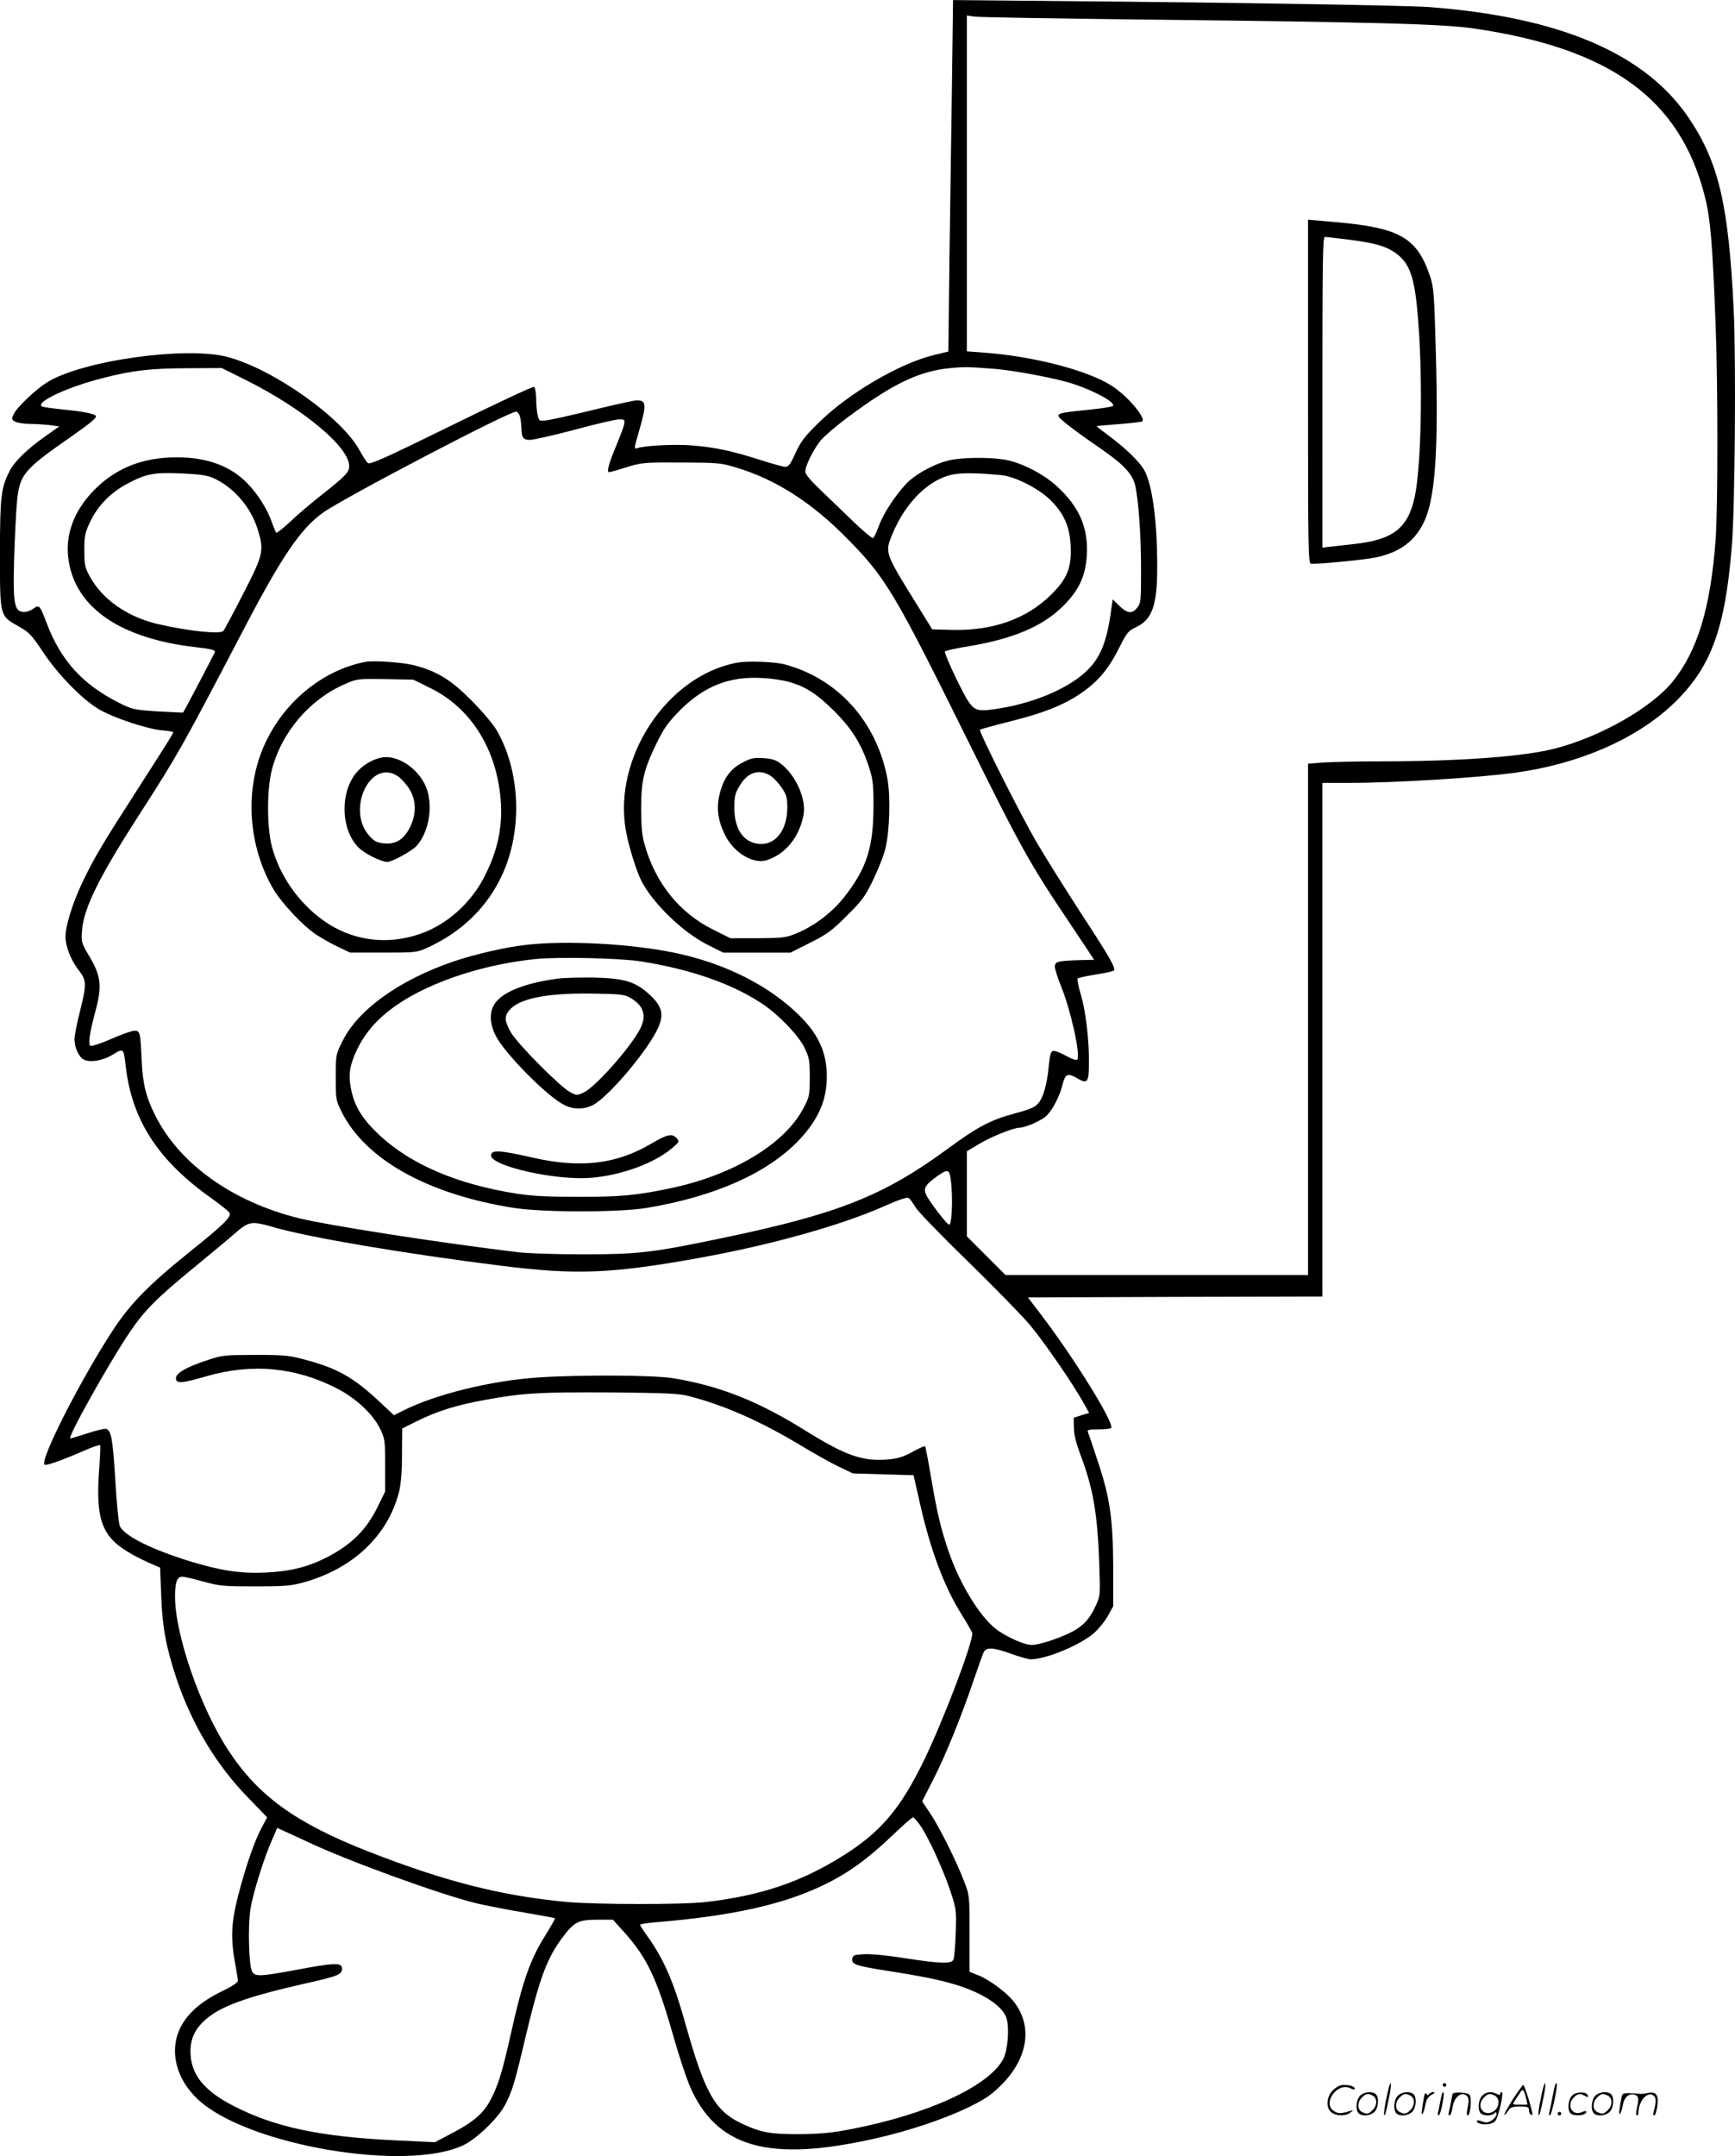 <svg version="1.0" xmlns="http://www.w3.org/2000/svg"
  viewBox="0 0 966.278 1200.513"
 preserveAspectRatio="xMidYMid meet">
<g transform="translate(-0.515,1200.935) scale(0.1,-0.1)"
fill="#000000" stroke="none">
<path d="M5307 11547 c-4 -254 -10 -694 -14 -978 l-6 -517 -86 -21 c-191 -48
-473 -214 -636 -375 -78 -76 -99 -104 -129 -168 -28 -63 -39 -78 -57 -78 -12
0 -77 18 -145 40 -150 48 -248 69 -374 79 -87 8 -257 0 -302 -14 -23 -8 -22
-5 2 80 48 163 46 185 -9 185 -15 0 -127 -25 -250 -55 -122 -30 -239 -56 -259
-57 -35 -3 -36 -2 -44 37 -4 22 -7 63 -7 92 -1 28 -6 55 -11 58 -6 4 -213 -93
-461 -215 -364 -179 -453 -219 -465 -209 -8 6 -28 38 -46 70 -95 180 -479 452
-733 520 -232 63 -817 -20 -1010 -142 -61 -39 -163 -135 -182 -173 -14 -27
-14 -31 3 -43 10 -7 46 -13 83 -14 36 0 89 -4 116 -7 l50 -7 -80 -57 c-96 -67
-170 -139 -196 -191 -48 -92 -54 -144 -54 -462 0 -352 -2 -344 105 -404 58
-33 71 -47 134 -141 82 -125 223 -269 314 -321 81 -47 264 -108 347 -116 36
-3 65 -8 65 -11 0 -7 -32 -58 -195 -312 -199 -309 -245 -386 -310 -522 -54
-113 -95 -243 -95 -303 0 -54 28 -128 70 -183 49 -64 49 -78 10 -236 -17 -66
-30 -135 -30 -153 0 -46 24 -99 51 -113 35 -19 108 -7 164 28 58 36 59 35 70
-64 35 -302 180 -526 478 -737 52 -37 98 -74 101 -82 9 -23 -36 -67 -217 -212
-228 -183 -334 -290 -428 -433 -178 -270 -413 -729 -386 -756 7 -8 95 23 224
79 45 20 84 33 86 29 2 -4 0 -61 -5 -127 -18 -238 4 -339 92 -418 42 -38 122
-84 216 -123 l31 -13 6 -158 c7 -179 27 -285 86 -463 84 -249 220 -478 395
-657 l109 -113 -31 -58 c-40 -76 -86 -208 -129 -372 -40 -154 -44 -240 -19
-380 9 -47 16 -92 16 -100 0 -10 -35 -33 -92 -60 -118 -58 -195 -127 -233
-211 -57 -127 -16 -280 104 -391 275 -255 1165 -406 1480 -252 74 37 191 150
228 221 41 78 54 120 117 388 78 326 119 436 210 554 60 79 84 91 188 91 l87
0 63 -70 c126 -140 182 -258 271 -570 30 -107 72 -233 91 -280 148 -349 440
-433 1036 -298 187 42 384 108 520 174 94 46 127 69 182 124 153 153 177 336
62 473 -39 46 -131 114 -189 137 l-50 20 0 213 c0 209 0 213 -29 287 -42 112
-139 306 -190 382 l-45 67 63 124 c67 131 157 352 226 557 24 69 47 135 53
148 14 31 55 29 155 -8 46 -16 94 -30 108 -30 85 0 278 80 354 148 25 22 59
64 75 93 l30 54 0 215 c-1 270 -18 390 -85 590 -26 80 -51 153 -55 163 -6 15
0 17 58 17 36 0 68 4 71 8 17 28 -204 386 -390 630 l-74 97 820 3 820 2 0
1430 0 1430 148 0 c254 0 712 28 921 56 357 48 678 187 885 384 209 199 289
415 326 875 18 213 24 1029 11 1313 -28 586 -82 821 -246 1068 -242 364 -718
568 -1450 624 -128 9 -1055 25 -2111 34 l-541 5 -6 -462z m1113 353 c1247 -14
1616 -24 1792 -49 763 -111 1151 -392 1288 -936 31 -121 43 -263 60 -715 13
-336 13 -1018 0 -1195 -28 -381 -101 -620 -240 -792 -118 -145 -404 -308 -656
-372 -176 -45 -530 -71 -970 -71 -121 0 -262 -3 -312 -6 l-92 -7 0 -1423 0
-1424 -842 0 -843 0 -107 107 -108 108 0 237 0 237 69 41 c68 41 189 89 223
90 34 0 127 41 153 68 33 33 70 105 86 165 16 67 29 74 82 43 59 -35 67 -25
67 91 0 133 -19 285 -46 377 -13 44 -21 83 -17 87 5 4 50 14 101 22 52 8 96
18 100 22 13 12 -20 71 -181 317 -90 139 -201 316 -246 393 -91 155 -326 623
-318 631 3 3 74 23 159 44 215 54 331 102 439 185 75 59 124 121 178 229 42
83 50 93 93 113 91 44 118 121 118 338 0 259 -28 460 -74 540 -29 48 -106 122
-198 190 -37 27 -66 50 -65 51 2 2 58 7 125 12 67 5 125 12 129 15 20 21 -84
143 -170 198 -133 86 -436 165 -714 185 l-93 7 0 935 0 935 43 -6 c23 -4 467
-11 987 -17z m-870 -1945 c99 -9 272 -40 387 -70 126 -33 287 -115 266 -136
-4 -4 -55 -13 -113 -19 -170 -17 -190 -21 -190 -36 0 -14 79 -75 240 -186 128
-89 175 -140 189 -209 19 -95 31 -279 31 -465 0 -168 -1 -183 -21 -208 -28
-36 -56 -33 -100 10 l-37 36 -7 -48 c-24 -190 -62 -282 -147 -359 -107 -97
-302 -176 -501 -204 -121 -17 -125 -14 -212 161 -41 84 -71 156 -67 160 5 5
64 18 133 29 246 41 409 110 521 220 91 89 128 167 136 285 9 153 -41 271
-167 386 -72 67 -197 131 -285 147 -87 16 -252 14 -320 -4 -89 -23 -191 -81
-241 -137 -64 -72 -121 -161 -146 -229 -12 -33 -26 -62 -31 -65 -5 -4 -53 36
-106 87 -53 51 -136 131 -184 177 -58 55 -88 91 -88 105 0 33 46 125 86 174
19 23 85 80 147 126 253 189 399 260 577 277 74 7 100 7 250 -5z m-4171 -64
c318 -160 571 -371 571 -477 0 -35 -20 -55 -163 -168 -53 -42 -129 -106 -167
-143 -39 -36 -73 -63 -77 -60 -3 4 -13 29 -23 56 -25 74 -79 160 -140 222 -94
95 -224 142 -390 142 -186 0 -335 -58 -454 -176 -121 -120 -172 -260 -148
-404 43 -261 291 -429 705 -477 87 -10 111 -16 109 -27 -3 -10 -166 -321 -177
-337 -1 -1 -64 2 -141 6 -133 9 -142 11 -214 47 -204 102 -327 237 -405 445
-39 102 -41 104 -76 79 -17 -12 -40 -19 -56 -17 -49 5 -56 50 -49 303 4 121
11 262 16 313 14 147 37 176 290 352 112 78 150 109 150 121 0 13 -67 27 -183
38 -60 6 -113 14 -118 17 -39 24 143 109 342 159 164 42 261 53 467 54 l192 1
139 -69z m1522 -201 c4 -14 7 -42 8 -62 2 -57 9 -68 48 -68 19 0 130 25 247
56 116 32 227 57 246 58 32 1 35 -1 32 -24 -2 -14 -22 -67 -43 -118 -42 -99
-57 -152 -42 -152 5 0 49 12 98 28 87 26 97 27 305 26 203 -1 220 -2 305 -28
221 -66 423 -196 621 -398 212 -216 260 -296 660 -1103 301 -609 353 -703 573
-1030 l140 -210 -87 -2 c-116 -4 -132 -8 -132 -36 0 -13 15 -61 34 -108 55
-135 109 -380 91 -409 -4 -7 -29 2 -64 21 -32 18 -65 30 -73 26 -11 -4 -17
-28 -22 -84 -9 -99 -30 -175 -59 -208 -17 -20 -48 -34 -132 -56 -136 -37 -205
-74 -370 -195 -358 -263 -612 -364 -1255 -498 -393 -82 -470 -91 -775 -91
-159 0 -313 5 -375 13 -445 54 -1046 148 -1210 188 -369 91 -666 303 -800 572
-53 105 -70 176 -76 312 -7 152 -9 160 -40 160 -14 0 -72 -20 -130 -46 -57
-25 -109 -42 -115 -38 -14 8 -5 72 28 194 37 139 31 192 -31 299 -48 81 -49
84 -44 149 9 125 96 300 323 652 212 329 238 376 580 1030 209 400 315 556
438 644 114 82 1045 569 1077 563 8 -1 17 -13 21 -27z m-1711 -341 c114 -50
211 -161 250 -286 37 -120 33 -140 -81 -361 -55 -108 -105 -201 -110 -206 -17
-19 -191 -1 -354 36 -177 39 -318 137 -390 268 -27 50 -30 64 -30 145 0 81 3
97 32 158 44 93 116 166 215 217 100 52 142 60 298 53 92 -4 137 -10 170 -24z
m4390 15 c76 -7 208 -73 274 -138 76 -74 109 -148 114 -255 6 -122 -19 -184
-107 -271 -138 -138 -330 -205 -560 -198 l-104 3 -99 160 c-164 265 -165 268
-124 368 77 187 216 319 355 337 54 7 133 5 251 -6z m-286 -3891 c19 -67 17
-283 -3 -283 -10 0 -89 101 -120 152 -27 46 -20 64 47 113 53 39 68 43 76 18z
m-190 -186 c13 -23 144 -158 290 -300 146 -142 302 -302 347 -355 80 -96 238
-325 298 -433 l32 -57 -43 -13 -43 -14 1 -55 c0 -38 12 -85 36 -150 71 -186
95 -327 105 -601 6 -183 6 -186 -19 -240 -33 -72 -66 -109 -127 -143 -69 -37
-187 -76 -230 -76 -42 0 -147 47 -203 92 -87 69 -196 246 -257 421 -44 126
-67 222 -100 417 -16 95 -31 174 -34 176 -2 3 -34 -11 -70 -31 -51 -28 -81
-37 -135 -42 -145 -12 -236 20 -472 167 -258 160 -470 243 -725 285 -109 18
-525 20 -757 4 -261 -18 -570 -94 -749 -185 l-50 -25 -83 78 c-145 135 -234
185 -422 234 -78 21 -112 24 -269 24 -176 -1 -182 -1 -276 -33 -110 -37 -164
-69 -164 -97 0 -31 32 -29 166 10 256 75 502 52 733 -68 103 -53 196 -140 236
-219 29 -60 30 -65 30 -208 l0 -146 -39 -80 c-63 -130 -144 -212 -281 -284
-110 -56 -204 -80 -345 -87 -141 -6 -243 9 -416 61 -216 66 -370 142 -396 197
-7 15 -18 125 -26 261 -14 227 -22 270 -50 281 -7 3 -54 -8 -103 -24 -49 -16
-92 -29 -97 -29 -20 0 215 420 331 592 82 121 153 192 357 359 83 68 183 151
223 186 85 74 95 75 225 38 192 -56 737 -148 1267 -214 415 -52 612 -44 1105
45 393 71 787 181 1027 288 86 38 127 51 135 44 7 -5 23 -28 37 -51z m-1264
-1051 c200 -51 407 -143 633 -280 70 -42 162 -94 205 -114 l77 -37 169 -5 169
-5 33 -145 c60 -270 138 -478 237 -634 31 -50 57 -95 57 -102 0 -62 -161 -484
-270 -709 -132 -271 -243 -400 -455 -532 -231 -144 -454 -219 -755 -254 -132
-16 -613 -15 -780 0 -363 34 -677 114 -1104 281 -403 158 -611 308 -777 560
-157 237 -299 646 -299 860 0 79 11 110 40 110 11 0 64 -12 117 -27 91 -25
113 -27 288 -27 165 0 201 3 270 22 275 76 469 259 532 502 11 45 17 109 17
210 l1 145 82 41 c110 55 221 90 383 119 208 38 296 43 695 41 307 -3 381 -6
435 -20z m1291 -2392 c46 -67 124 -238 166 -361 35 -106 35 -109 31 -238 -3
-71 -8 -138 -13 -147 -10 -25 -69 -23 -266 7 -90 15 -192 25 -228 23 -59 -3
-66 -5 -69 -25 -5 -32 19 -40 198 -68 191 -30 280 -48 375 -76 152 -46 263
-118 285 -185 18 -54 8 -180 -17 -229 -80 -152 -420 -309 -852 -392 -104 -20
-170 -26 -281 -27 -164 -1 -218 9 -326 60 -146 69 -203 169 -309 546 -70 249
-122 367 -219 503 -20 27 -36 53 -36 57 0 3 35 9 78 13 431 35 720 99 948 210
132 64 242 143 381 276 57 55 108 99 113 99 5 0 23 -21 41 -46z m-3416 -89
c223 -106 737 -293 945 -344 47 -11 163 -34 259 -50 95 -16 175 -31 177 -33 2
-2 -25 -49 -59 -104 -78 -125 -122 -249 -182 -519 -52 -233 -75 -308 -118
-388 -39 -75 -93 -122 -213 -185 l-97 -51 -211 10 c-426 20 -678 73 -908 191
-168 86 -241 177 -242 303 0 72 24 125 83 178 83 75 234 129 557 202 180 40
204 50 204 82 0 36 -36 35 -264 -8 -195 -36 -221 -36 -237 -7 -18 33 -24 255
-9 346 13 87 77 291 121 388 l28 65 33 -15 c18 -8 78 -35 133 -61z M7290 9828
c0 -906 1 -958 18 -958 72 0 301 23 362 36 127 27 209 86 261 187 67 129 86
394 71 947 -9 334 -12 371 -32 430 -73 217 -169 272 -532 303 l-148 13 0 -958z
m227 847 c148 -19 208 -37 260 -74 90 -65 114 -151 133 -475 18 -321 7 -725
-25 -879 -37 -178 -119 -243 -339 -267 -50 -6 -110 -12 -133 -15 l-43 -5 0
865 c0 749 2 865 14 865 8 0 68 -7 133 -15z M2040 8324 c-238 -46 -454 -223
-561 -460 -114 -250 -93 -568 52 -811 46 -75 159 -196 231 -245 33 -22 89 -54
126 -71 l67 -32 185 0 c175 0 188 1 240 25 196 87 344 232 426 417 111 250 96
573 -37 800 -19 32 -81 105 -139 163 -113 114 -190 161 -315 194 -61 17 -230
29 -275 20z m364 -147 c214 -106 354 -318 386 -585 20 -164 -7 -310 -88 -466
-75 -146 -208 -265 -355 -316 -187 -66 -383 -39 -541 74 -139 99 -245 252
-287 413 -28 109 -28 316 0 425 54 210 211 394 409 479 66 29 70 29 223 27
l156 -3 97 -48z M2125 7790 c-44 -10 -89 -35 -122 -69 -105 -104 -105 -326 -2
-430 36 -36 127 -81 162 -81 25 0 133 59 159 86 67 71 94 204 64 308 -34 116
-164 209 -261 186z m96 -103 c18 -12 47 -44 64 -71 39 -63 40 -139 4 -212 -34
-68 -79 -97 -143 -91 -41 4 -55 11 -82 40 -134 145 4 437 157 334z M4113 8320
c-391 -71 -695 -528 -622 -936 15 -85 57 -221 86 -279 64 -126 233 -289 372
-358 l84 -42 188 0 187 0 109 55 c94 47 120 66 204 150 86 85 102 107 147 200
28 58 58 134 67 170 25 96 31 296 12 395 -60 317 -276 556 -572 635 -58 15
-202 20 -262 10z m276 -105 c97 -25 162 -66 257 -160 103 -101 158 -190 199
-318 22 -67 25 -97 25 -212 0 -234 -38 -352 -164 -512 -70 -88 -171 -164 -273
-204 -51 -21 -76 -23 -209 -24 l-151 0 -94 47 c-191 94 -325 262 -385 479 -13
46 -18 100 -18 194 0 157 14 217 85 364 43 87 63 116 132 186 134 134 275 190
457 179 47 -2 109 -11 139 -19z M4140 7763 c-67 -35 -104 -86 -126 -171 -20
-81 -12 -147 28 -230 48 -100 158 -167 235 -142 103 34 180 128 203 251 17 88
-42 221 -126 286 -28 21 -50 28 -98 31 -52 3 -69 0 -116 -25z m156 -73 c18
-12 46 -42 63 -67 27 -40 31 -55 31 -112 -1 -118 -60 -201 -144 -201 -94 0
-151 76 -151 200 0 64 4 82 28 122 45 77 108 98 173 58z M2935 6748 c-113 -12
-290 -53 -409 -94 -299 -103 -528 -268 -614 -443 -37 -74 -37 -76 -37 -201 0
-121 1 -128 32 -190 132 -267 482 -462 963 -537 164 -25 580 -25 735 0 383 64
675 194 851 379 107 114 154 221 154 353 0 131 -45 232 -149 336 -171 171
-422 297 -708 355 -245 49 -595 68 -818 42z m640 -92 c279 -44 513 -126 680
-239 91 -62 197 -173 231 -242 26 -55 29 -69 29 -165 0 -100 -2 -108 -34 -169
-105 -203 -397 -378 -751 -450 -182 -38 -272 -46 -505 -46 -171 0 -259 5 -343
18 -332 52 -592 164 -767 329 -93 87 -137 160 -155 255 -16 79 -7 133 34 219
65 135 179 238 360 328 182 89 400 150 631 175 124 13 468 6 590 -13z M3110
6560 c-169 -23 -288 -67 -339 -126 -41 -46 -43 -116 -6 -190 48 -97 284 -337
380 -386 51 -27 109 -28 160 -3 79 38 284 275 355 410 48 92 38 140 -46 214
-74 65 -135 83 -299 87 -77 1 -169 -1 -205 -6z m399 -103 c80 -44 100 -100 62
-175 -53 -104 -248 -324 -315 -356 -37 -17 -39 -17 -74 1 -55 28 -294 269
-331 333 -36 64 -38 88 -11 122 51 66 204 98 455 95 154 -2 185 -5 214 -20z
M3630 5640 c-193 -114 -394 -137 -660 -76 -185 42 -230 44 -230 11 0 -52 295
-126 503 -126 175 0 396 73 506 168 40 34 41 36 25 54 -26 29 -52 23 -144 -31z
M7726 324 c-10 -47 -15 -88 -12 -91 5 -6 9 7 30 110 7 37 10 67 6 67 -4 0 -15
-39 -24 -86z M8040 400 c0 -5 5 -10 10 -10 6 0 10 5 10 10 0 6 -4 10 -10 10
-5 0 -10 -4 -10 -10z M8586 324 c-10 -47 -15 -88 -12 -91 5 -6 9 7 30 110 7
37 10 67 6 67 -4 0 -15 -39 -24 -86z M8666 399 c-3 -8 -10 -41 -16 -74 -6 -33
-14 -68 -16 -77 -3 -10 -1 -18 3 -18 10 0 46 171 38 178 -2 3 -7 -1 -9 -9z
M7429 371 c-38 -38 -41 -101 -7 -125 29 -20 79 -20 104 0 18 14 18 15 1 10
-53 -17 -69 -17 -92 -2 -69 45 21 166 94 126 12 -6 21 -7 21 -1 0 12 -25 21
-62 21 -19 0 -39 -10 -59 -29z M8430 319 c-28 -45 -49 -83 -47 -85 2 -3 12 7
21 21 14 21 24 25 66 25 43 0 50 -3 50 -19 0 -11 5 -23 10 -26 6 -3 10 -3 10
1 0 20 -44 164 -51 164 -4 0 -30 -37 -59 -81z m75 4 l7 -33 -42 0 c-42 0 -42
0 -28 23 8 12 21 32 29 44 15 25 22 18 34 -34z M7580 340 c-22 -22 -27 -79 -8
-98 19 -19 66 -14 88 8 22 22 27 79 8 98 -19 19 -66 14 -88 -8z m71 0 c25 -14
25 -54 -1 -80 -23 -23 -33 -24 -61 -10 -25 14 -25 54 1 80 23 23 33 24 61 10z
M7790 340 c-22 -22 -27 -79 -8 -98 19 -19 66 -14 88 8 22 22 27 79 8 98 -19
19 -66 14 -88 -8z m71 0 c25 -14 25 -54 -1 -80 -23 -23 -33 -24 -61 -10 -25
14 -25 54 1 80 23 23 33 24 61 10z M7936 334 c-3 -16 -8 -47 -11 -69 -8 -51
10 -26 19 27 5 27 15 42 34 53 18 10 22 14 10 15 -9 0 -20 -5 -24 -11 -5 -8
-9 -8 -14 1 -5 8 -10 3 -14 -16z M8037 353 c-2 -4 -7 -26 -11 -48 -4 -22 -9
-48 -12 -57 -3 -10 -1 -18 4 -18 4 0 14 28 20 62 11 58 10 81 -1 61z M8095
350 c-1 -3 -5 -23 -9 -45 -4 -22 -9 -48 -12 -57 -3 -10 -1 -18 4 -18 5 0 13
20 17 45 7 53 44 87 74 68 17 -11 19 -28 8 -80 -4 -18 -3 -33 2 -33 16 0 24
99 11 115 -12 14 -87 18 -95 5z M8260 340 c-22 -22 -27 -79 -8 -98 7 -7 24
-12 38 -12 14 0 31 5 38 12 9 9 12 8 12 -5 0 -9 -12 -24 -26 -34 -21 -13 -32
-15 -55 -6 -16 6 -29 8 -29 3 0 -24 81 -27 102 -2 18 19 50 162 37 162 -5 0
-9 -5 -9 -10 0 -7 -6 -7 -19 0 -30 16 -59 12 -81 -10z m71 0 c29 -16 25 -65
-6 -86 -56 -37 -103 28 -55 76 23 23 33 24 61 10z M8761 341 c-23 -23 -28 -80
-9 -99 19 -19 88 -13 88 9 0 5 -11 4 -24 -2 -54 -25 -89 38 -46 81 23 23 33
24 62 9 16 -9 19 -8 16 3 -8 22 -64 22 -87 -1z M8890 340 c-22 -22 -27 -79 -8
-98 19 -19 66 -14 88 8 22 22 27 79 8 98 -19 19 -66 14 -88 -8z m71 0 c25 -14
25 -54 -1 -80 -23 -23 -33 -24 -61 -10 -25 14 -25 54 1 80 23 23 33 24 61 10z
M9036 331 c-3 -14 -8 -44 -11 -66 -8 -51 10 -26 19 27 8 41 35 63 66 53 22 -7
24 -21 11 -77 -5 -22 -5 -38 0 -38 5 0 9 6 9 13 0 68 51 125 85 97 15 -13 15
-35 -1 -92 -3 -10 -1 -18 4 -18 6 0 13 23 17 50 9 63 -5 84 -49 76 -17 -4 -35
-6 -41 -6 -101 8 -104 7 -109 -19z M8680 240 c0 -5 5 -10 10 -10 6 0 10 5 10
10 0 6 -4 10 -10 10 -5 0 -10 -4 -10 -10z"/>
</g>
</svg>
